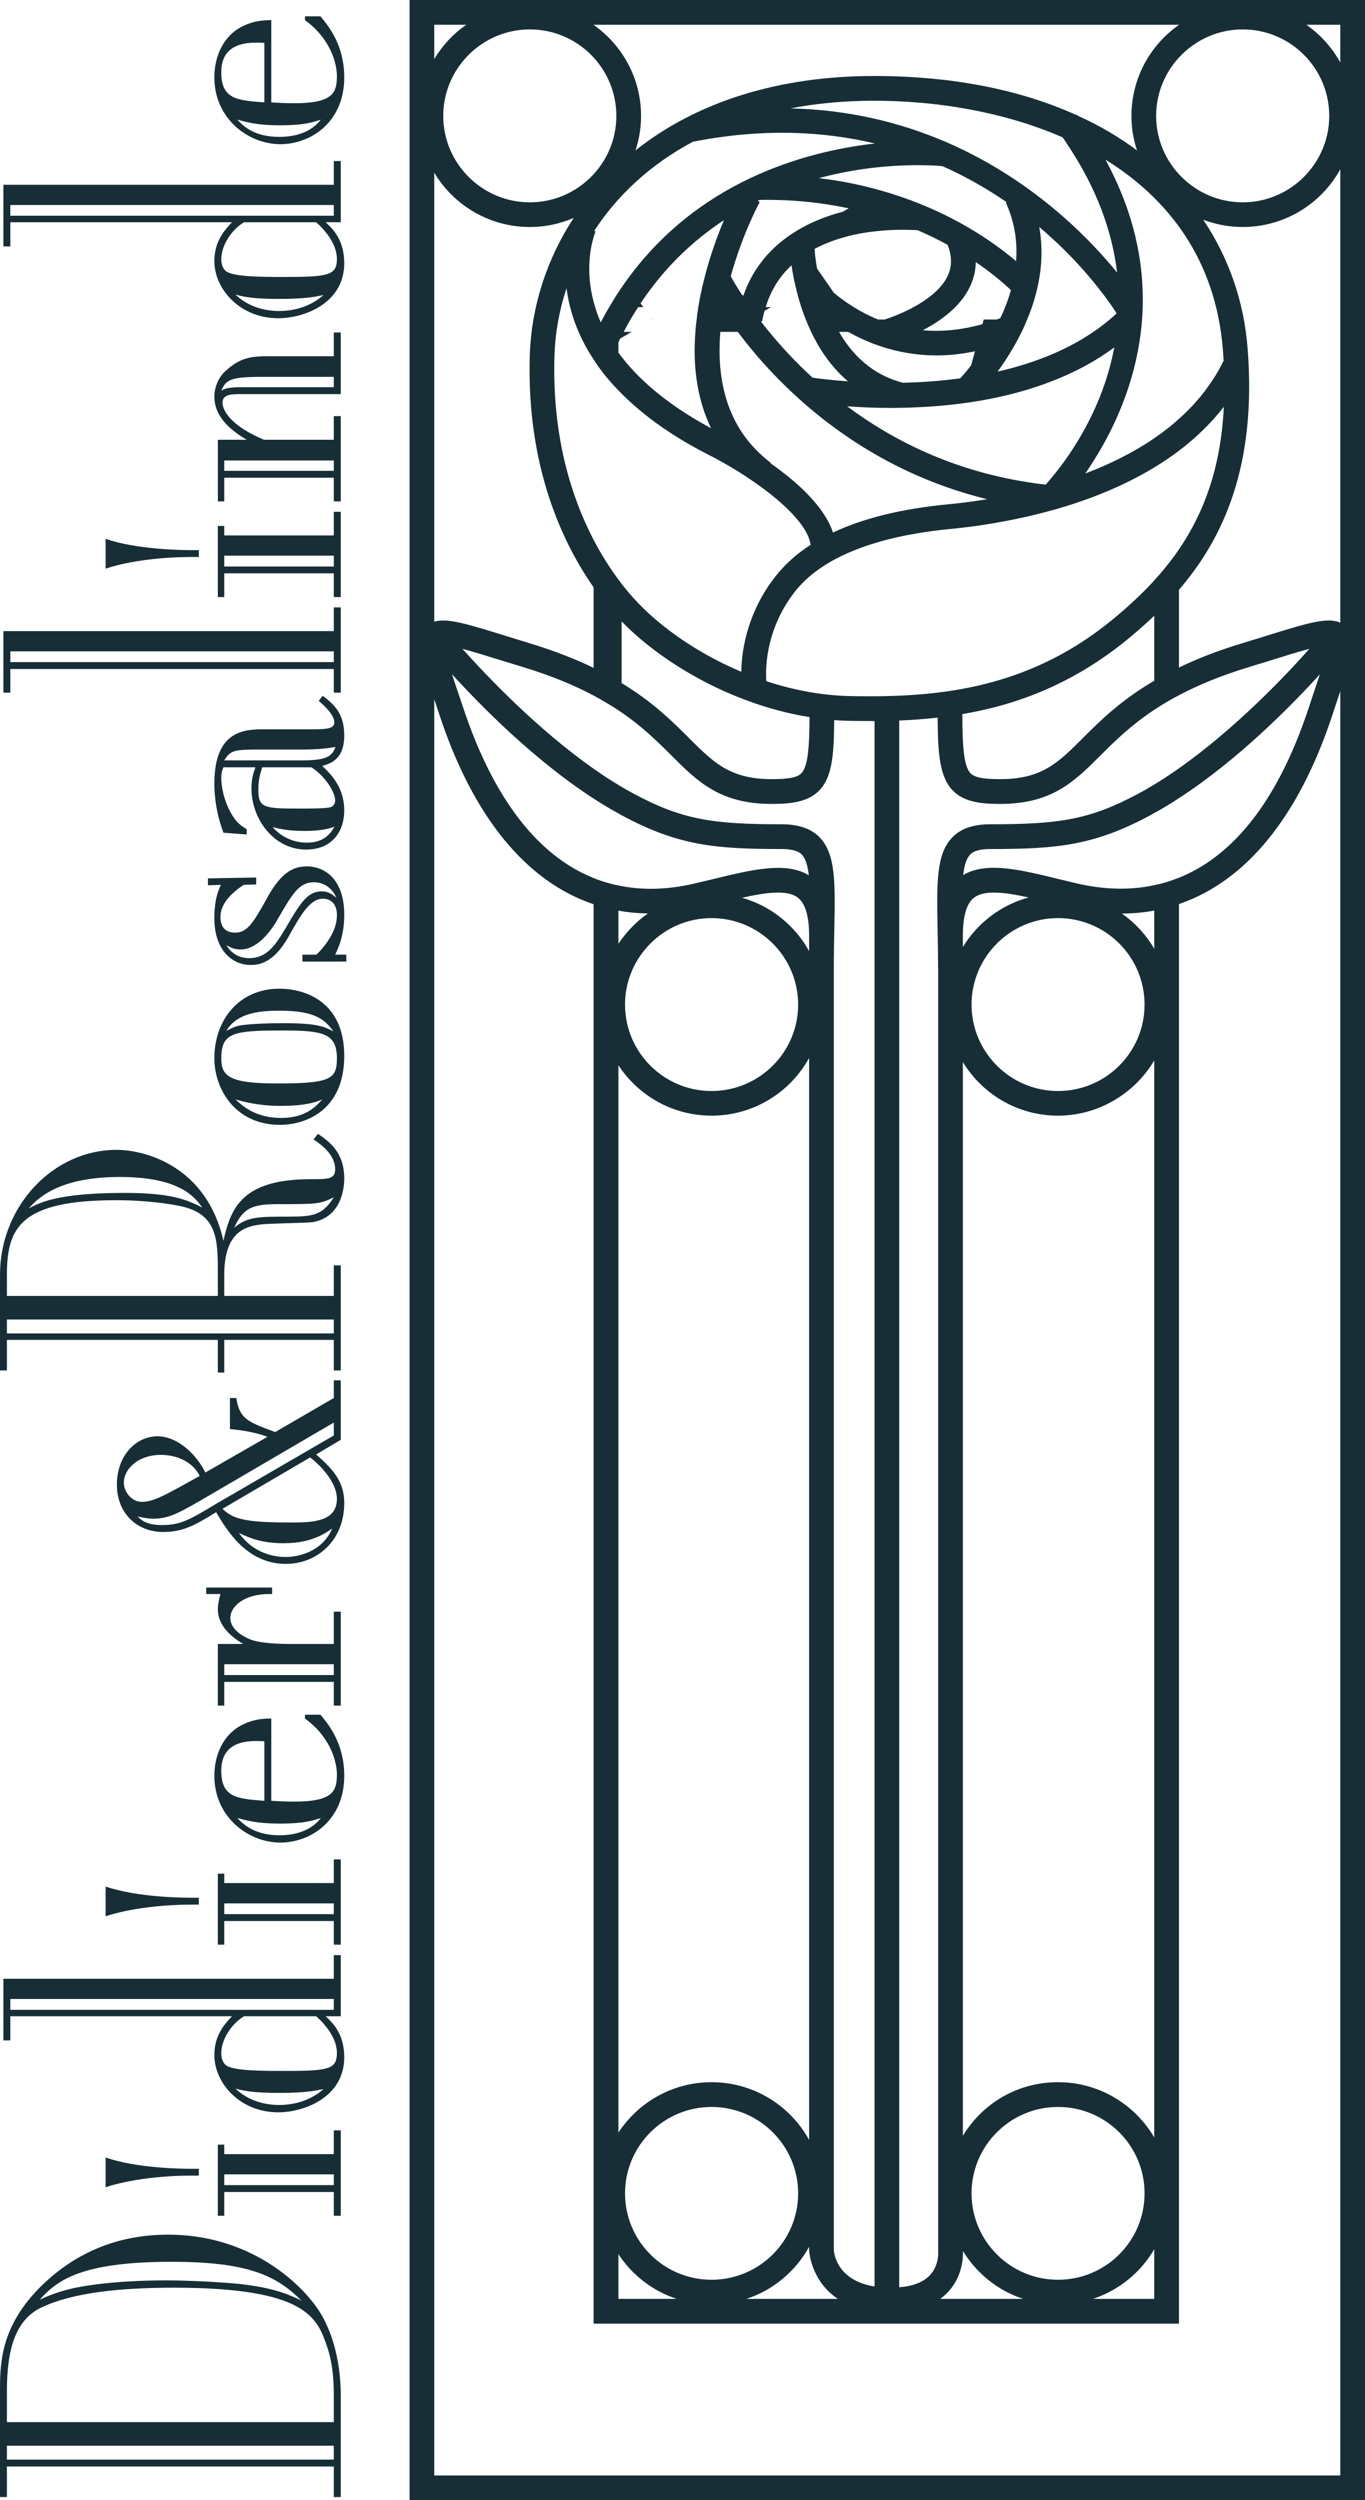 <?xml version="1.0" encoding="UTF-8"?>
<svg xmlns="http://www.w3.org/2000/svg" width="59" height="108" viewBox="0 0 59 108" fill="none">
  <path d="M17.703 0V108H59V0H17.703ZM18.77 1.07H20.151C19.592 1.458 19.119 1.966 18.77 2.551V1.07ZM50.964 1.07C49.718 1.94 48.905 3.38 48.905 5.008C48.905 5.525 48.989 6.029 49.146 6.497C48.368 5.917 47.506 5.413 46.568 4.99C46.559 4.976 46.546 4.959 46.537 4.945L46.51 4.963C44.058 3.857 41.105 3.282 37.791 3.282C33.672 3.282 30.125 4.388 27.468 6.497C27.624 6.029 27.709 5.525 27.709 5.008C27.709 3.38 26.896 1.94 25.649 1.07H50.964ZM24.488 12.45C24.604 13.364 24.93 14.425 25.658 15.531C25.815 15.776 25.993 16.022 26.194 16.267C26.36 16.468 26.534 16.664 26.73 16.864C27.642 17.814 28.897 18.764 30.617 19.642C32.292 20.481 34.851 22.22 35.039 23.535C34.44 23.919 33.94 24.369 33.538 24.873C32.363 26.353 32.051 27.977 32.042 29.02C30.188 28.24 28.607 27.125 27.561 26.028C27.334 25.787 27.043 25.462 26.73 25.038C26.561 24.806 26.378 24.543 26.194 24.253C26.016 23.972 25.837 23.66 25.658 23.321C24.711 21.502 23.863 18.884 23.965 15.402C23.992 14.416 24.166 13.422 24.488 12.45ZM29.951 6.122H29.956C32.953 5.534 35.571 5.663 37.813 6.198C34.771 6.546 30.125 7.83 27.021 12.2C26.78 12.535 26.552 12.891 26.333 13.266C26.203 13.48 26.083 13.698 25.967 13.926C25.868 13.698 25.788 13.48 25.725 13.266C25.31 11.933 25.493 10.84 25.636 10.323C25.685 10.14 25.73 10.024 25.743 9.997L25.685 9.971C26.668 8.463 28.084 7.117 29.951 6.122ZM45.925 5.931C45.974 5.998 46.023 6.064 46.064 6.131C47.426 8.138 48.078 10.037 48.284 11.772C47.734 11.099 46.944 10.22 45.903 9.315C44.607 8.187 42.932 7.014 40.873 6.127V6.113H40.837C38.939 5.302 36.719 4.74 34.168 4.682C35.285 4.468 36.482 4.352 37.791 4.352C40.475 4.352 43.383 4.825 45.925 5.931ZM52.858 15.116C52.871 15.273 52.88 15.429 52.889 15.58C52.742 15.888 52.572 16.178 52.389 16.454C52.389 16.454 52.389 16.459 52.384 16.459C51.978 17.074 51.5 17.613 50.959 18.091C50.79 18.247 50.611 18.398 50.428 18.537C50.254 18.675 50.075 18.804 49.892 18.929C48.963 19.567 47.94 20.062 46.912 20.454C47.037 20.271 47.167 20.07 47.301 19.857C48.141 18.519 49.039 16.619 49.311 14.336C49.333 14.162 49.351 13.984 49.365 13.801C49.378 13.627 49.387 13.449 49.392 13.266C49.445 11.34 49.03 9.186 47.779 6.894C50.531 8.597 52.554 11.25 52.858 15.116ZM49.892 29.404C48.431 30.26 47.538 31.151 46.809 31.878C45.737 32.953 45.027 33.657 43.231 33.657C42.503 33.657 42.133 33.586 41.954 33.408C41.641 33.096 41.597 32.119 41.597 30.848C44.04 30.433 46.506 29.488 48.9 27.482C49.231 27.201 49.566 26.911 49.892 26.599V29.404ZM30.755 91.015C32.819 91.015 34.498 92.687 34.498 94.748C34.498 96.808 32.819 98.48 30.755 98.48C28.691 98.48 27.016 96.808 27.016 94.748C27.016 92.687 28.696 91.015 30.755 91.015ZM30.755 39.66C32.819 39.66 34.498 41.336 34.498 43.396C34.498 45.456 32.819 47.129 30.755 47.129C28.691 47.129 27.016 45.452 27.016 43.396C27.016 41.34 28.696 39.66 30.755 39.66ZM34.972 41.086C34.36 39.976 33.319 39.133 32.073 38.781C33.127 38.545 34.038 38.424 34.49 38.781C34.807 39.026 34.972 39.575 34.972 40.413V41.086ZM26.73 46.018C27.593 47.329 29.076 48.194 30.755 48.194C32.569 48.194 34.155 47.187 34.972 45.702V92.438C34.155 90.953 32.569 89.945 30.755 89.945C29.076 89.945 27.593 90.81 26.73 92.121V46.018ZM26.73 39.338C27.146 39.414 27.57 39.454 28.003 39.459C27.503 39.811 27.07 40.257 26.73 40.77V39.338ZM26.73 97.374C27.32 98.275 28.204 98.961 29.245 99.305H26.73V97.374ZM34.972 97.057V97.2C34.972 97.2 35.026 98.515 36.214 99.305H32.265C33.426 98.926 34.391 98.11 34.972 97.057ZM48.087 13.266C48.167 13.386 48.226 13.48 48.261 13.538C48.167 13.632 48.069 13.716 47.967 13.801C47.739 13.993 47.506 14.171 47.261 14.336C46.738 14.693 46.184 14.992 45.608 15.246C44.804 15.598 43.964 15.861 43.12 16.053C43.464 15.58 43.834 15.001 44.161 14.336C44.245 14.162 44.326 13.984 44.397 13.801C44.473 13.627 44.54 13.449 44.603 13.266C44.96 12.218 45.143 11.041 44.92 9.806C45.251 10.086 45.559 10.367 45.84 10.635C47.002 11.759 47.743 12.767 48.087 13.266ZM33.31 20.017L33.324 19.999C33.194 19.901 33.074 19.803 32.962 19.7C31.336 18.26 30.979 16.245 31.135 14.336H31.89C32.136 14.666 32.417 15.018 32.734 15.388C34.65 17.605 37.885 20.396 42.669 21.564C42.012 21.671 41.431 21.743 40.958 21.787C38.97 21.979 37.313 22.385 36.004 23.005C35.633 21.872 34.436 20.806 33.31 20.017ZM26.73 14.782C26.757 14.724 26.784 14.671 26.811 14.621L27.307 14.336H26.958C27.052 14.153 27.15 13.975 27.253 13.801C27.36 13.618 27.472 13.435 27.584 13.266H27.807L27.686 13.105C28.736 11.531 29.987 10.367 31.291 9.511C30.956 10.305 30.563 11.398 30.304 12.628C30.282 12.722 30.264 12.816 30.246 12.909C30.224 13.03 30.201 13.15 30.183 13.266C30.152 13.449 30.13 13.627 30.112 13.801C30.085 13.984 30.067 14.162 30.058 14.336C30 15.059 30.018 15.745 30.108 16.387C30.215 17.15 30.425 17.859 30.733 18.497C28.772 17.444 27.517 16.311 26.73 15.232V14.782ZM43.026 11.95C43.325 12.191 43.549 12.392 43.696 12.535C43.625 12.789 43.54 13.03 43.446 13.266C43.383 13.426 43.312 13.587 43.24 13.739C43.187 13.765 43.133 13.783 43.08 13.801H42.521L42.477 13.953L42.463 14.002C42.249 14.064 42.039 14.113 41.833 14.153C41.713 14.176 41.592 14.198 41.476 14.216C41.387 14.229 41.297 14.238 41.212 14.247C41.159 14.256 41.101 14.26 41.047 14.265C40.842 14.283 40.645 14.291 40.453 14.291C40.261 14.291 40.073 14.283 39.89 14.265C40.14 14.131 40.404 13.979 40.654 13.801C40.743 13.739 40.833 13.672 40.918 13.6C41.047 13.498 41.172 13.386 41.293 13.266C41.561 12.994 41.789 12.686 41.945 12.338C42.057 12.093 42.128 11.843 42.159 11.585C42.168 11.5 42.177 11.411 42.177 11.322C42.459 11.514 42.709 11.696 42.923 11.87C42.959 11.893 42.995 11.924 43.026 11.95ZM41.507 16.343C40.645 16.459 39.81 16.517 39.041 16.534H39.037C38.903 16.503 38.782 16.463 38.657 16.419H38.653C37.532 16.022 36.772 15.219 36.267 14.336H36.66C36.92 14.483 37.197 14.617 37.496 14.746C38.336 15.099 39.341 15.353 40.489 15.353C41.011 15.353 41.565 15.299 42.142 15.174L41.976 15.781C41.793 16.017 41.628 16.209 41.507 16.343ZM35.124 16.316C34.378 15.634 33.752 14.951 33.248 14.336C33.118 14.18 32.998 14.028 32.886 13.881L32.94 13.89C32.944 13.859 32.949 13.828 32.957 13.801C32.984 13.672 33.011 13.542 33.051 13.422L33.091 13.4L33.319 13.266H33.096C33.315 12.548 33.69 11.946 34.213 11.46C34.257 11.777 34.329 12.169 34.445 12.606C34.494 12.82 34.561 13.039 34.633 13.266C34.691 13.44 34.753 13.618 34.829 13.801C34.896 13.975 34.977 14.158 35.061 14.336C35.146 14.519 35.245 14.702 35.347 14.885C35.682 15.46 36.111 16.013 36.652 16.472C35.807 16.414 35.245 16.334 35.128 16.316H35.124ZM40.953 10.573C40.953 10.573 40.971 10.608 40.976 10.626C41.052 10.822 41.092 11.01 41.101 11.188C41.119 11.433 41.074 11.669 40.971 11.897C40.712 12.472 40.105 12.931 39.493 13.266H39.417L39.47 13.279C39.229 13.409 38.983 13.52 38.764 13.609C38.568 13.69 38.389 13.752 38.242 13.801H37.952C37.558 13.645 37.21 13.458 36.902 13.266C36.558 13.056 36.263 12.833 36.031 12.637L35.928 12.481L35.562 11.955L35.316 11.603C35.245 11.206 35.218 10.903 35.209 10.751C35.62 10.533 36.084 10.354 36.602 10.216C37.04 10.1 37.469 10.029 37.871 9.988H37.876C38.313 9.939 38.706 9.926 39.028 9.926C39.3 9.926 39.519 9.935 39.658 9.944H39.662C40.131 10.145 40.56 10.358 40.953 10.573ZM45.327 20.784C45.282 20.837 45.237 20.891 45.201 20.936C44.925 20.904 44.657 20.869 44.388 20.824C41.145 20.311 38.577 19.014 36.616 17.551C37.156 17.591 37.804 17.622 38.523 17.622C38.671 17.622 38.823 17.622 38.979 17.613C38.992 17.622 39.01 17.622 39.024 17.627V17.613C39.175 17.613 39.327 17.609 39.484 17.6C41.337 17.533 43.522 17.239 45.545 16.436C46.466 16.075 47.355 15.607 48.163 15.005C47.632 17.837 46.086 19.91 45.327 20.784ZM32.837 8.637C32.94 8.633 33.038 8.633 33.136 8.633C33.551 8.633 33.958 8.646 34.347 8.673C35.178 8.731 35.959 8.847 36.683 8.999L36.424 9.15H36.415C36.267 9.19 36.12 9.23 35.973 9.279C34.945 9.609 33.949 10.149 33.185 10.987H33.181C32.949 11.25 32.734 11.536 32.546 11.857C32.386 12.138 32.243 12.441 32.131 12.771L32.073 12.735L32.069 12.731C31.823 12.356 31.662 12.075 31.586 11.933C31.586 11.924 31.59 11.91 31.595 11.897C31.858 10.96 32.176 10.149 32.426 9.583C32.658 9.061 32.828 8.744 32.837 8.727L32.752 8.677C32.779 8.664 32.81 8.651 32.837 8.637ZM43.723 9.409C43.915 10.046 43.964 10.675 43.919 11.282C43.754 11.139 43.558 10.983 43.339 10.818C42.235 9.98 40.466 8.9 38.05 8.223C37.237 7.991 36.352 7.808 35.392 7.696C37.313 7.179 39.006 7.117 39.957 7.139C40.355 7.144 40.623 7.166 40.725 7.175H40.73C41.766 7.634 42.695 8.174 43.513 8.735L43.477 8.753C43.575 8.972 43.66 9.19 43.723 9.409ZM26.869 26.844C27.869 27.874 29.299 28.909 30.974 29.707C32.207 30.291 33.569 30.75 34.99 30.977C34.985 32.186 34.936 33.109 34.633 33.408C34.454 33.586 34.088 33.657 33.359 33.657C31.564 33.657 30.854 32.953 29.777 31.878C29.076 31.178 28.227 30.331 26.869 29.506V26.844ZM45.733 39.66C47.797 39.66 49.472 41.336 49.472 43.396C49.472 45.456 47.797 47.129 45.733 47.129C43.669 47.129 41.994 45.452 41.994 43.396C41.994 41.34 43.669 39.66 45.733 39.66ZM41.619 40.908V40.413C41.619 39.575 41.78 39.026 42.097 38.781C42.539 38.433 43.428 38.54 44.46 38.768C43.263 39.093 42.249 39.873 41.619 40.908ZM41.994 94.748C41.994 92.687 43.669 91.015 45.733 91.015C47.797 91.015 49.472 92.687 49.472 94.748C49.472 96.808 47.797 98.48 45.733 98.48C43.669 98.48 41.994 96.808 41.994 94.748ZM41.016 98.966C41.597 98.319 41.632 97.53 41.623 97.24C42.213 98.203 43.129 98.948 44.223 99.305H40.641C40.779 99.207 40.904 99.091 41.016 98.966ZM49.892 97.16V99.305H47.243C48.364 98.935 49.307 98.163 49.892 97.16ZM49.892 92.335C49.056 90.908 47.506 89.945 45.733 89.945C43.96 89.945 42.463 90.873 41.619 92.259V45.88C42.463 47.267 43.991 48.194 45.733 48.194C47.475 48.194 49.056 47.231 49.892 45.804V92.335ZM49.892 40.984C49.539 40.382 49.061 39.86 48.489 39.463C48.972 39.463 49.436 39.419 49.892 39.334V40.984ZM46.586 38.17C46.291 38.103 46.005 38.032 45.724 37.965C44.067 37.559 42.624 37.211 41.632 37.8C41.681 37.385 41.771 37.082 41.936 36.913C41.994 36.855 42.168 36.676 42.807 36.676C45.657 36.676 47.261 36.534 49.686 35.236C49.753 35.2 49.825 35.16 49.892 35.12C50.07 35.026 50.249 34.919 50.428 34.812C50.606 34.705 50.785 34.594 50.959 34.478C53.492 32.837 55.77 30.532 57.048 29.131C56.963 29.39 56.874 29.667 56.775 29.948L56.574 30.558C55.114 34.973 53.054 37.073 50.959 37.916C50.781 37.983 50.606 38.045 50.428 38.103C50.249 38.157 50.07 38.201 49.892 38.237C48.735 38.487 47.605 38.402 46.586 38.17ZM50.959 33.189C50.785 33.314 50.606 33.434 50.428 33.55C50.249 33.671 50.07 33.782 49.892 33.889C49.655 34.032 49.418 34.17 49.181 34.295C47.082 35.419 45.751 35.606 42.807 35.606C42.075 35.606 41.538 35.789 41.172 36.163C40.462 36.886 40.489 38.112 40.525 40.145C40.538 40.667 40.547 41.242 40.547 41.871H40.551V97.249C40.551 97.249 40.609 97.82 40.216 98.257C39.939 98.573 39.484 98.756 38.867 98.805V31.125C39.417 31.102 39.971 31.062 40.529 31C40.533 32.569 40.618 33.586 41.199 34.166C41.668 34.63 42.347 34.728 43.231 34.728C45.469 34.728 46.439 33.76 47.565 32.636C48.176 32.025 48.869 31.339 49.892 30.661C50.062 30.549 50.24 30.438 50.428 30.326C50.597 30.228 50.772 30.13 50.959 30.032C51.768 29.604 52.742 29.194 53.957 28.824L54.931 28.525C55.538 28.333 56.132 28.151 56.597 28.026C55.542 29.216 53.38 31.486 50.959 33.189ZM49.892 25.074C49.36 25.653 48.793 26.175 48.212 26.661C44.764 29.551 41.105 30.077 37.621 30.077C37.313 30.077 37.013 30.077 36.71 30.068C35.472 30.037 34.262 29.8 33.123 29.426C33.123 29.404 33.123 29.377 33.118 29.346C33.087 28.735 33.141 27.098 34.378 25.533C35.825 23.709 38.809 23.067 41.06 22.853C41.659 22.795 42.423 22.701 43.29 22.541H43.294C44.027 22.407 44.822 22.229 45.653 21.992L45.661 22.001C45.661 22.001 45.67 21.992 45.675 21.988C47.073 21.582 48.543 21.011 49.887 20.195C50.07 20.084 50.249 19.972 50.423 19.852C50.602 19.732 50.781 19.607 50.955 19.473C51.674 18.929 52.335 18.3 52.898 17.573C52.769 20.24 52.014 22.189 50.955 23.736C50.785 23.986 50.611 24.222 50.423 24.449C50.254 24.668 50.07 24.873 49.887 25.074H49.892ZM26.194 30.349C26.387 30.46 26.561 30.572 26.73 30.683C27.735 31.352 28.419 32.034 29.022 32.636C30.148 33.76 31.117 34.728 33.359 34.728C34.239 34.728 34.923 34.63 35.392 34.166C35.941 33.613 36.049 32.739 36.057 31.107C36.263 31.12 36.473 31.134 36.683 31.138C37.005 31.142 37.331 31.147 37.657 31.147H37.8V98.77C36.156 98.507 36.049 97.316 36.04 97.187V41.871C36.04 41.242 36.053 40.667 36.062 40.145C36.102 38.112 36.124 36.886 35.419 36.163C35.048 35.789 34.512 35.606 33.779 35.606C30.84 35.606 29.504 35.419 27.409 34.295C27.182 34.175 26.954 34.045 26.73 33.907C26.552 33.8 26.373 33.689 26.194 33.573C26.016 33.452 25.833 33.332 25.658 33.207C23.224 31.499 21.053 29.216 19.985 28.026C20.45 28.151 21.044 28.333 21.656 28.525L22.634 28.824C23.863 29.198 24.85 29.617 25.658 30.046C25.846 30.148 26.025 30.246 26.194 30.349ZM25.658 34.496C25.837 34.612 26.016 34.723 26.194 34.83C26.373 34.942 26.552 35.044 26.73 35.138C26.788 35.174 26.847 35.205 26.905 35.236C29.326 36.534 30.934 36.676 33.779 36.676C34.418 36.676 34.597 36.855 34.655 36.913C34.82 37.082 34.91 37.39 34.959 37.809C33.971 37.211 32.52 37.564 30.862 37.965C30.581 38.032 30.295 38.103 30 38.17C28.785 38.451 27.7 38.456 26.73 38.25C26.547 38.215 26.369 38.17 26.194 38.117C26.011 38.063 25.833 38.001 25.658 37.929C22.715 36.757 20.999 33.528 20.017 30.558L19.811 29.948C19.717 29.667 19.623 29.381 19.534 29.122C20.816 30.527 23.112 32.85 25.658 34.496ZM57.454 5.008C57.454 7.063 55.775 8.74 53.715 8.74C51.656 8.74 49.972 7.063 49.972 5.008C49.972 2.952 51.652 1.271 53.715 1.271C55.779 1.271 57.454 2.947 57.454 5.008ZM26.641 5.008C26.641 7.063 24.962 8.74 22.902 8.74C20.843 8.74 19.159 7.063 19.159 5.008C19.159 2.952 20.838 1.271 22.902 1.271C24.966 1.271 26.641 2.947 26.641 5.008ZM18.77 30.206C18.779 30.233 18.788 30.26 18.797 30.286L18.998 30.893C20.459 35.307 22.755 38.085 25.658 39.062V100.375H50.959V39.053C53.854 38.068 56.137 35.289 57.588 30.893L57.789 30.286C57.839 30.135 57.888 29.992 57.932 29.854V106.934H18.77V30.206ZM57.932 26.902C57.392 26.639 56.507 26.915 54.613 27.504L53.64 27.803C52.599 28.119 51.714 28.471 50.959 28.837V25.479C52.88 23.245 54.328 20.115 53.925 15.036C53.769 13.021 53.108 11.13 52.009 9.493C52.541 9.694 53.117 9.806 53.715 9.806C55.529 9.806 57.115 8.798 57.932 7.313V26.902ZM57.932 2.698C57.575 2.051 57.07 1.494 56.467 1.07H57.932V2.698ZM22.902 9.806C23.577 9.806 24.215 9.667 24.796 9.413C23.626 11.201 22.96 13.27 22.898 15.371C22.755 20.2 24.341 23.491 25.658 25.372V28.851C24.895 28.48 24.001 28.128 22.947 27.803L21.973 27.504C20.209 26.955 19.32 26.679 18.77 26.857V7.46C19.61 8.865 21.147 9.806 22.902 9.806Z" fill="#172E36"></path>
  <path d="M28.249 13.801H28.2L28.214 13.819L28.249 13.801Z" fill="#172E36"></path>
  <path d="M7.272 96.531C4.829 96.531 3.055 97.499 1.769 98.765C0.076 100.442 0 102.003 0 103.198V107.866H0.299V106.546H14.428V107.866H14.728V103.474C14.728 101.873 14.299 100.513 13.665 99.639C12.695 98.302 10.497 96.531 7.272 96.531ZM7.42 97.704C10.757 97.704 11.967 98.319 13.03 99.381C12.566 99.158 11.802 98.765 9.881 98.618C8.836 98.542 7.96 98.507 7.178 98.507C6.339 98.507 4.605 98.542 3.185 98.841C2.461 99.006 2.086 99.175 1.715 99.341C2.461 98.525 3.449 97.704 7.42 97.704ZM14.428 106.248H0.299V105.65H14.428V106.248ZM14.428 103.474V104.629H0.299V103.287C0.299 101.521 0.652 100.219 1.787 99.679C3.149 99.028 5.222 98.823 7.513 98.823C13.294 98.823 13.723 100.143 14.151 101.41C14.299 101.855 14.428 102.453 14.428 103.474Z" fill="#172E36"></path>
  <path d="M8.595 93.981V93.686H8.219C7.884 93.686 5.928 93.668 4.565 93.2V94.484C5.611 94.132 7.121 93.981 8.219 93.981H8.595Z" fill="#172E36"></path>
  <path d="M14.428 93.053H9.693V92.643H9.416V95.715H9.693V94.689H14.428V95.715H14.728V92.027H14.428V93.053ZM14.428 94.391H9.693V93.927H14.428V94.391Z" fill="#172E36"></path>
  <path d="M14.075 87.096H14.728V84.456H14.428V85.477H0.147V88.139H0.447V87.096H10.028C9.734 87.412 9.265 87.894 9.265 88.772C9.265 89.981 10.368 91.247 12.025 91.247C13.124 91.247 14.88 90.614 14.88 88.866C14.88 87.84 14.357 87.359 14.075 87.096ZM0.447 86.819V86.351H14.428V86.819H0.447ZM12.061 90.93C11.373 90.93 10.681 90.707 10.18 90.222C10.533 90.315 10.908 90.409 12.061 90.409C13.213 90.409 13.611 90.315 13.982 90.244C13.459 90.707 12.771 90.93 12.061 90.93ZM12.325 89.459C11.297 89.459 9.993 89.459 9.734 89.183C9.6 89.049 9.564 88.848 9.564 88.696C9.564 88.099 10.011 87.412 10.551 87.096H13.665C14.223 87.6 14.562 88.157 14.562 88.679C14.562 89.388 14.205 89.459 12.325 89.459Z" fill="#172E36"></path>
  <path d="M8.595 81.977H8.219C7.884 81.977 5.928 81.959 4.565 81.495V82.779C5.611 82.427 7.121 82.275 8.219 82.275H8.595V81.977Z" fill="#172E36"></path>
  <path d="M9.416 80.938V84.005H9.693V82.984H14.428V84.005H14.728V80.322H14.428V81.343H9.693V80.938H9.416ZM14.428 82.222V82.686H9.693V82.222H14.428Z" fill="#172E36"></path>
  <path d="M13.182 74.071V74.236C14.335 75.074 14.562 76.171 14.562 76.657C14.562 77.531 14.281 77.959 11.726 77.79V74.236C11.409 74.236 10.833 74.253 10.234 74.646C9.564 75.109 9.265 75.912 9.265 76.71C9.265 78.499 10.739 79.595 12.119 79.595C13.405 79.595 14.88 78.668 14.88 76.71C14.88 75.315 14.205 74.494 13.852 74.071H13.182ZM9.564 76.487C9.564 75.203 10.703 75.168 11.427 75.221V77.79C10.256 77.7 9.564 77.66 9.564 76.487ZM12.079 79.279C10.962 79.279 10.48 78.762 10.256 78.534C10.681 78.646 11.127 78.775 12.101 78.775C13.142 78.775 13.517 78.646 13.87 78.534C13.705 78.739 13.236 79.279 12.079 79.279Z" fill="#172E36"></path>
  <path d="M11.632 68.858H11.762V68.577H8.912V68.858H9.528C9.434 69.192 9.416 69.415 9.416 69.527C9.416 70.048 9.751 70.57 10.515 71.016H9.416V73.678H9.693V72.653H14.428V73.678H14.728V69.62H14.428V71.016H12.584C12.155 71.016 11.243 70.998 10.797 70.811C10.627 70.74 9.957 70.441 9.957 69.901C9.957 69.362 10.591 68.858 11.632 68.858ZM14.428 71.89V72.358H9.693V71.89H14.428Z" fill="#172E36"></path>
  <path d="M13.665 62.829L14.728 62.196V59.627H14.428V60.39L11.896 61.861C10.739 61.433 10.346 61.304 10.216 60.39H9.939V61.732C10.122 61.75 10.926 61.821 11.561 62.067L8.876 63.609C8.537 62.9 7.719 62.044 6.803 62.044C5.888 62.044 5.052 62.865 5.052 64.131C5.052 65.398 5.946 66.178 7.049 66.178C7.866 66.178 8.389 65.919 9.341 65.322C9.805 66.102 10.663 67.556 12.36 67.556C13.705 67.556 14.88 66.548 14.88 64.929C14.88 64.02 14.428 63.498 13.665 62.829ZM5.352 64.037C5.352 63.498 5.928 62.847 6.955 62.847C7.643 62.847 8.335 63.146 8.63 63.757L7.755 64.243C7.027 64.635 6.58 64.876 6.133 64.876C5.687 64.876 5.352 64.448 5.352 64.037ZM6.991 65.879C6.357 65.879 6.115 65.674 5.946 65.509C6.133 65.545 6.339 65.603 6.638 65.603C7.326 65.603 7.773 65.34 9.081 64.577L14.428 61.451V62.009L9.358 64.952C8.184 65.656 7.813 65.879 6.991 65.879ZM12.36 67.257C12.155 67.257 11.056 67.257 10.328 66.218C10.721 66.401 11.243 66.664 12.249 66.664C12.901 66.664 13.665 66.548 14.357 66.026C13.928 67.052 12.865 67.257 12.36 67.257ZM12.659 65.768C10.797 65.768 10.104 65.674 9.618 65.175L13.405 62.958C13.794 63.253 14.562 64.002 14.562 64.746C14.562 65.692 13.611 65.768 12.659 65.768Z" fill="#172E36"></path>
  <path d="M13.741 48.979L13.553 49.224C14.075 49.559 14.486 49.987 14.486 50.508C14.486 50.937 14.187 50.937 13.441 50.937C10.48 50.937 9.975 52.163 9.658 53.599C8.93 50.379 6.281 49.67 5.034 49.67C2.309 49.67 0 52.092 0 55.066V59.199H0.299V57.879H9.416V59.293H9.693V57.879H14.428V59.199H14.728V54.66H14.428V55.98H9.693V55.066C9.693 53.095 10.739 52.961 11.315 52.89C11.632 52.849 13.164 52.832 13.499 52.796C14.88 52.573 14.88 51.066 14.88 50.896C14.88 49.724 14.151 49.26 13.741 48.979ZM5.182 50.843C7.773 50.843 8.425 51.717 8.742 52.163C8.108 51.846 7.455 51.53 5.405 51.53C2.461 51.53 1.715 51.958 1.246 52.199C2.162 51.119 3.708 50.843 5.182 50.843ZM0.299 55.066C0.299 53.037 0.876 51.846 5.016 51.846C5.258 51.846 6.504 51.846 7.755 52.092C9.416 52.426 9.416 53.541 9.416 55.066V55.98H0.299V55.066ZM14.428 57.001V57.599H0.299V57.001H14.428ZM12.49 52.555C11.185 52.555 10.681 52.555 10.122 53.037C10.515 52.163 10.926 52.016 12.025 52.016C13.682 52.016 13.852 52.016 14.428 51.717C13.946 52.497 13.517 52.555 12.49 52.555Z" fill="#172E36"></path>
  <path d="M12.079 42.709C10.292 42.709 9.265 44.105 9.265 45.706C9.265 47.084 10.198 48.591 12.101 48.591C13.2 48.591 14.88 47.976 14.88 45.612C14.88 43.249 13.164 42.709 12.079 42.709ZM12.155 48.292C11.038 48.292 10.48 47.771 10.18 47.494C10.498 47.583 11.168 47.771 12.101 47.771C12.731 47.771 13.365 47.735 13.928 47.494C13.665 47.788 13.218 48.292 12.155 48.292ZM11.985 46.803C9.939 46.803 9.564 46.504 9.564 45.724C9.564 44.587 10.104 44.515 12.249 44.515C13.982 44.515 14.562 44.645 14.562 45.724C14.562 46.616 14.281 46.803 11.985 46.803ZM14.411 44.551C14 44.346 13.723 44.199 12.249 44.199C11.708 44.199 10.926 44.217 10.404 44.292C10.122 44.346 9.993 44.422 9.787 44.533C10.216 43.771 11.185 43.659 12.079 43.659C13.629 43.659 14.04 44.047 14.411 44.551Z" fill="#172E36"></path>
  <path d="M14.88 39.526C14.88 37.831 13.888 37.425 13.276 37.425C12.584 37.425 12.079 37.778 11.467 38.932C10.944 39.86 10.681 40.288 10.163 40.288C9.582 40.288 9.528 39.824 9.528 39.619C9.528 39.303 9.658 38.799 10.533 38.224L11.074 38.206V37.907L8.988 37.943V38.241L9.546 38.224C9.417 38.522 9.265 38.874 9.265 39.677C9.265 41.015 10.011 41.684 10.833 41.684C11.168 41.684 11.802 41.63 12.454 40.493C13.012 39.49 13.406 38.821 13.964 38.821C14.169 38.821 14.563 38.932 14.563 39.526C14.563 39.842 14.469 40.44 13.683 41.238H13.071V41.537H14.969V41.238H14.487C14.652 40.903 14.88 40.364 14.88 39.526ZM13.906 38.504C13.294 38.504 12.977 39.004 12.342 40.101C11.873 40.886 11.503 41.389 10.775 41.389C10.346 41.389 10.011 41.202 9.787 40.828C9.957 40.921 10.104 41.015 10.404 41.015C11.226 41.015 11.838 39.971 11.914 39.86C12.642 38.594 12.919 38.112 13.571 38.112C13.665 38.112 14.245 38.112 14.54 38.781C14.335 38.616 14.187 38.504 13.906 38.504Z" fill="#172E36"></path>
  <path d="M14.88 31.767C14.88 30.799 14.411 30.407 13.946 30.054L13.776 30.277C13.928 30.407 14.451 30.853 14.451 31.205C14.451 31.468 14.152 31.504 13.517 31.504H11.444C10.627 31.504 9.265 31.504 9.265 33.849C9.265 34.054 9.265 34.928 9.658 35.972L10.663 36.047V35.82C10.457 35.691 10.234 35.562 10.011 35.169C9.64 34.54 9.564 33.885 9.564 33.608C9.564 33.403 9.6 33.274 9.658 33.145H11.038C10.962 33.368 10.868 33.626 10.868 34.054C10.868 35.339 11.802 36.699 13.236 36.699C14.357 36.699 14.88 35.914 14.88 35.004C14.88 33.978 14.245 33.385 13.928 33.087C14.299 32.975 14.88 32.806 14.88 31.767ZM13.276 36.4C13.106 36.4 12.378 36.4 11.784 35.731C12.025 35.784 12.396 35.896 13.142 35.896C13.928 35.896 14.245 35.784 14.451 35.713C14.335 35.914 14.076 36.4 13.276 36.4ZM14.487 34.576C14.487 34.763 14.357 34.857 14.263 34.875C14.04 34.928 13.348 34.928 12.901 34.928C11.409 34.928 11.168 34.893 11.168 34.13C11.168 33.684 11.226 33.497 11.333 33.145H13.459C14.04 33.515 14.487 34.206 14.487 34.576ZM13.088 32.846H9.693C9.957 32.418 10.104 32.378 11.203 32.378H13.088C13.647 32.378 14.094 32.342 14.504 32.266C14.357 32.623 14.205 32.846 13.088 32.846Z" fill="#172E36"></path>
  <path d="M0.447 28.9H14.428V29.921H14.728V26.238H14.428V27.263H0.147V29.921H0.447V28.9ZM0.447 28.137H14.428V28.601H0.447V28.137Z" fill="#172E36"></path>
  <path d="M4.565 24.565C5.611 24.209 7.121 24.061 8.219 24.061H8.595V23.763H8.219C7.884 23.763 5.928 23.745 4.565 23.277V24.565Z" fill="#172E36"></path>
  <path d="M14.728 25.792V22.108H14.428V23.13H9.693V22.719H9.416V25.792H9.693V24.766H14.428V25.792H14.728ZM9.693 24.472V24.003H14.428V24.472H9.693Z" fill="#172E36"></path>
  <path d="M10.422 17.025H14.728V14.363H14.428V15.388H11.538C10.721 15.388 10.31 15.518 9.752 16.022C9.434 16.302 9.265 16.748 9.265 17.136C9.265 17.77 9.64 18.403 10.663 18.996H9.417V21.658H9.693V20.637H14.428V21.658H14.728V17.975H14.428V18.996H11.409C9.693 18.273 9.618 17.529 9.618 17.399C9.618 17.025 10.011 17.025 10.422 17.025ZM14.428 19.892V20.338H9.693V19.892H14.428ZM9.564 16.878C9.769 16.41 9.939 16.28 11.297 16.28H14.428V16.726H10.422C9.823 16.726 9.693 16.802 9.564 16.878Z" fill="#172E36"></path>
  <path d="M0.447 9.6H10.028C9.734 9.917 9.265 10.399 9.265 11.277C9.265 12.485 10.368 13.747 12.025 13.747C13.124 13.747 14.88 13.119 14.88 11.366C14.88 10.345 14.357 9.859 14.075 9.6H14.728V6.956H14.428V7.982H0.147V10.644H0.447V9.6ZM12.061 13.435C11.373 13.435 10.681 13.212 10.18 12.726C10.533 12.82 10.908 12.913 12.061 12.913C13.213 12.913 13.611 12.82 13.982 12.744C13.459 13.212 12.771 13.435 12.061 13.435ZM14.562 11.183C14.562 11.888 14.205 11.964 12.325 11.964C11.297 11.964 9.993 11.964 9.734 11.683C9.6 11.553 9.564 11.348 9.564 11.201C9.564 10.604 10.011 9.917 10.551 9.6H13.665C14.223 10.1 14.562 10.662 14.562 11.183ZM0.447 8.856H14.428V9.319H0.447V8.856Z" fill="#172E36"></path>
  <path d="M12.119 6.229C13.405 6.229 14.88 5.302 14.88 3.344C14.88 1.949 14.205 1.133 13.852 0.705H13.182V0.87C14.335 1.708 14.562 2.805 14.562 3.291C14.562 4.165 14.281 4.593 11.726 4.423V0.87C11.409 0.87 10.833 0.887 10.234 1.28C9.564 1.744 9.265 2.546 9.265 3.344C9.265 5.133 10.739 6.229 12.119 6.229ZM12.101 5.413C13.142 5.413 13.517 5.284 13.87 5.168C13.705 5.373 13.236 5.913 12.079 5.913C10.922 5.913 10.48 5.396 10.256 5.168C10.681 5.284 11.127 5.413 12.101 5.413ZM9.564 3.121C9.564 1.837 10.703 1.802 11.427 1.855V4.423C10.256 4.334 9.564 4.294 9.564 3.121Z" fill="#172E36"></path>
</svg>
